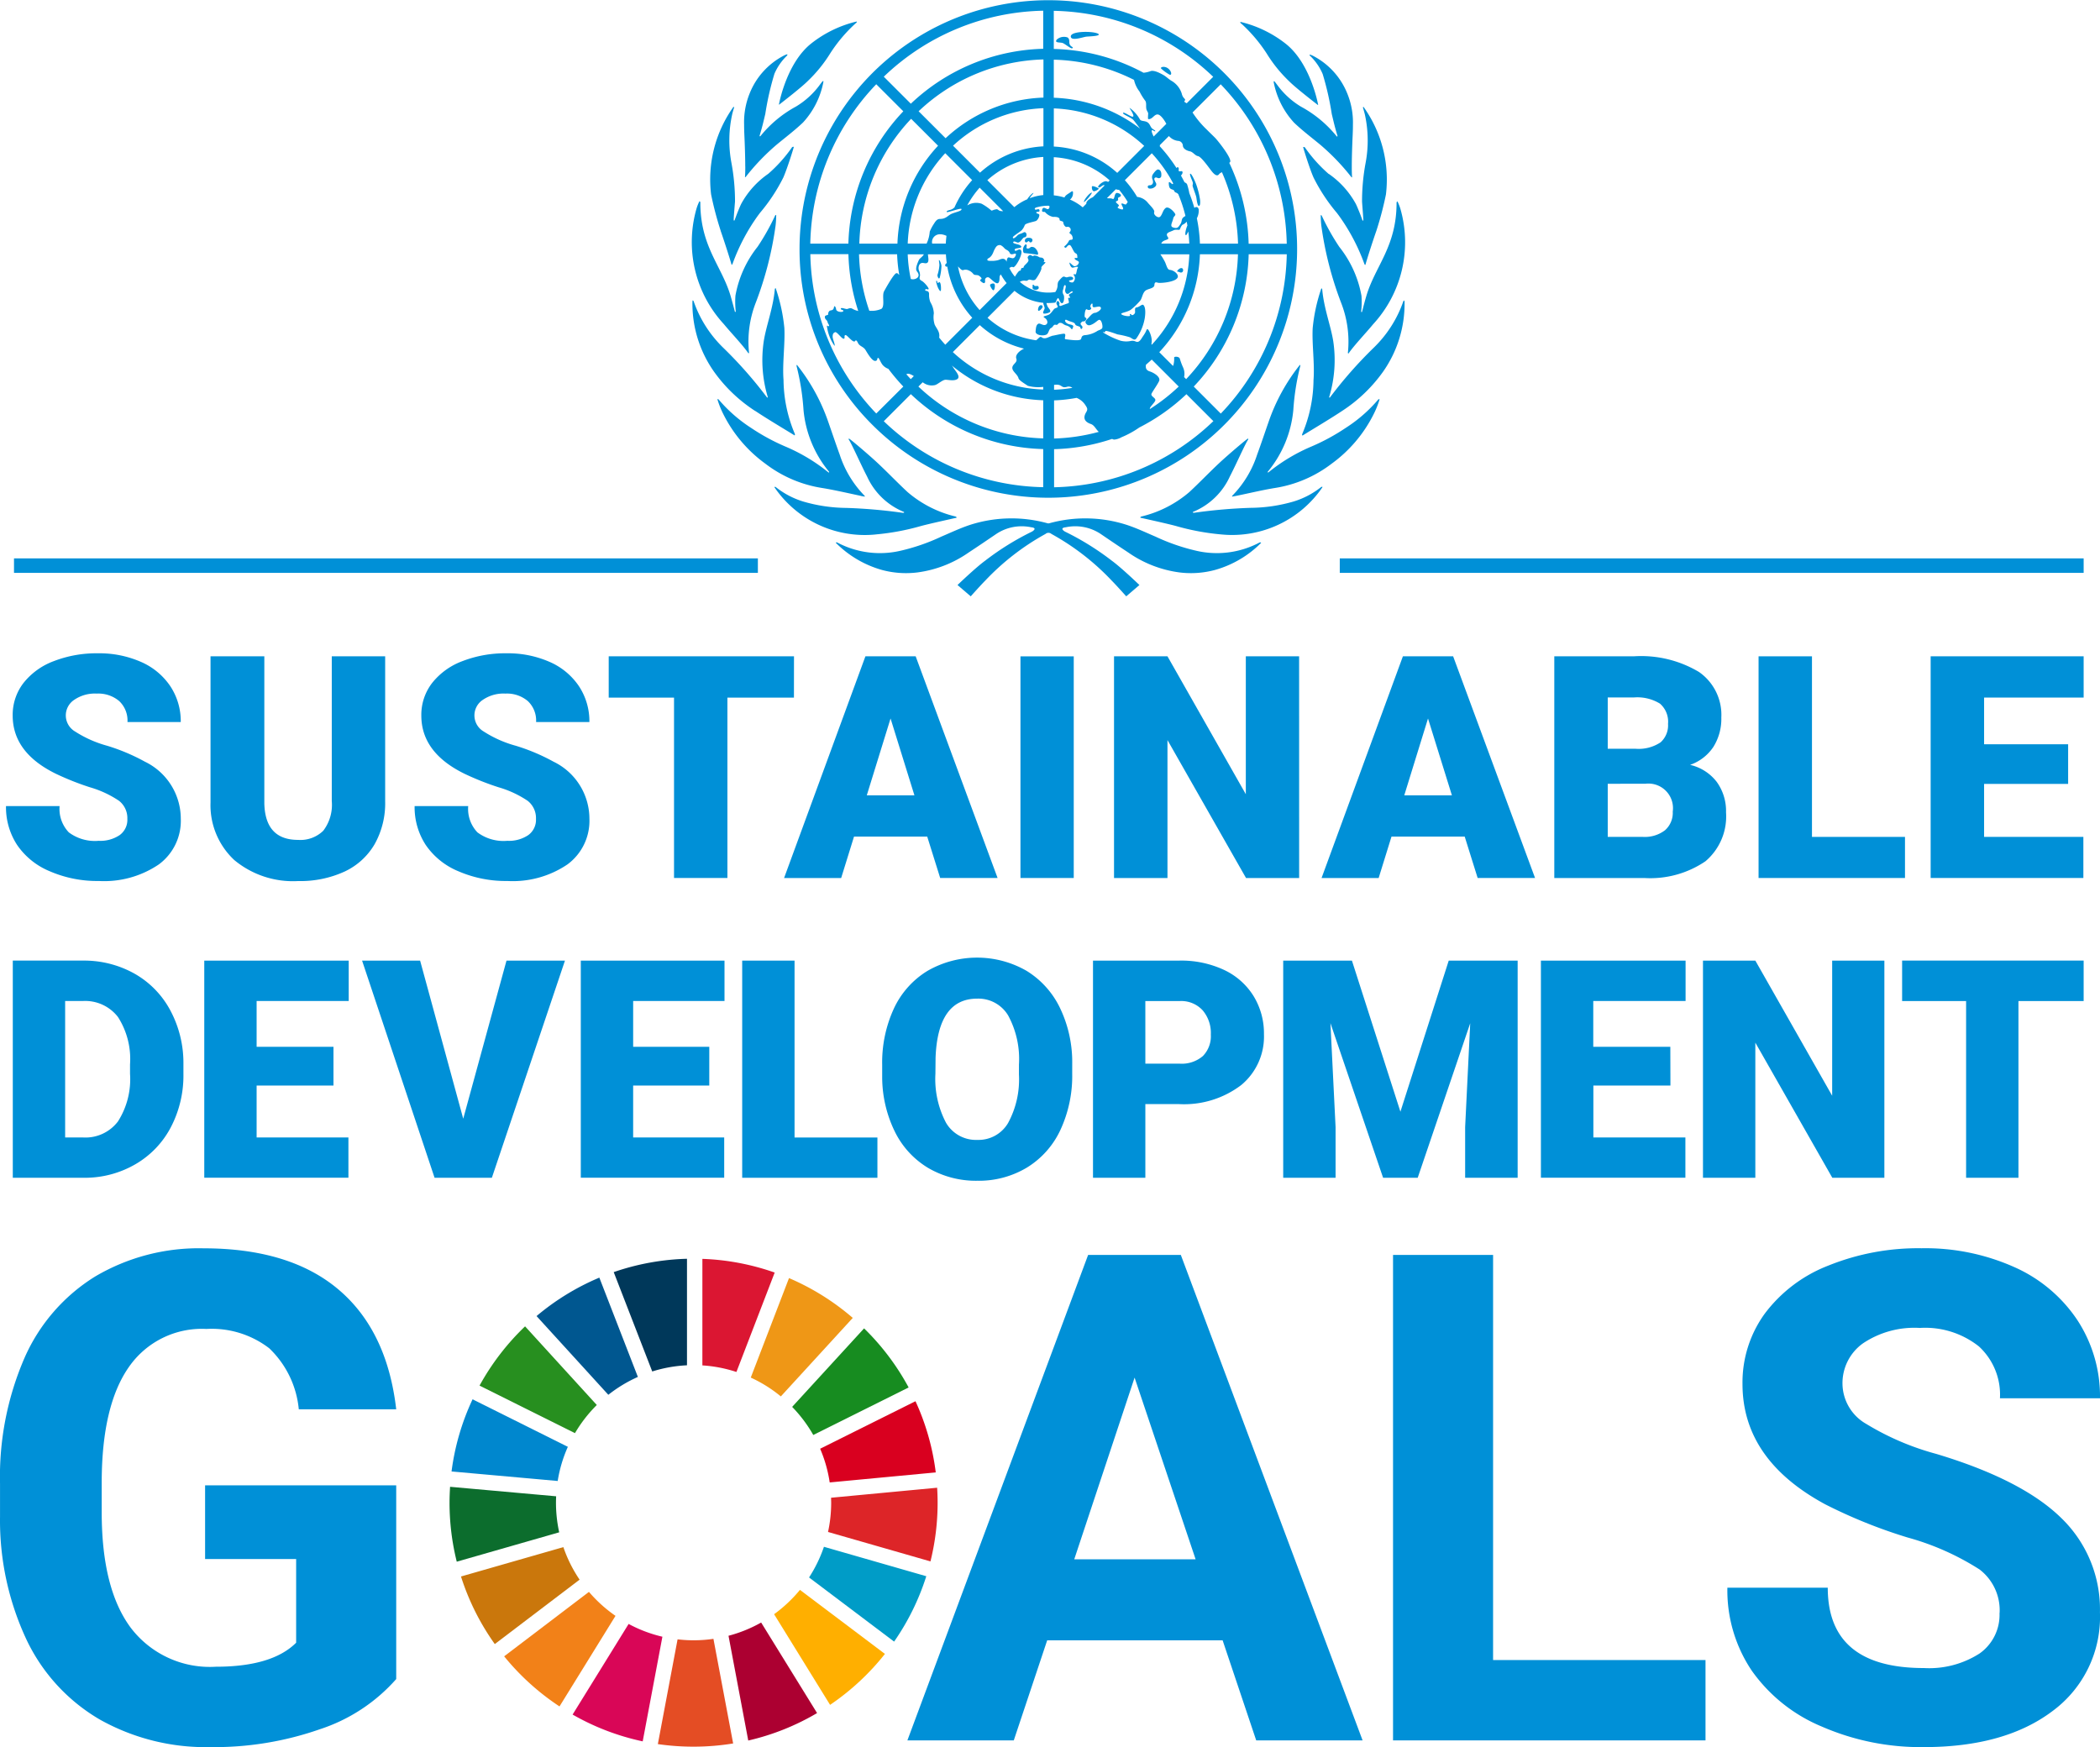 <svg xmlns="http://www.w3.org/2000/svg" width="163.5" height="136.039" viewBox="0 0 163.5 136.039"><g id="SDG_LOGO" data-name="SDG LOGO" transform="translate(74.171 61.714)"><g id="Group_162070" data-name="Group 162070" transform="translate(-74.171 -61.714)"><path id="Path_84721" data-name="Path 84721" d="M48.4,410.455a13.515,13.515,0,0,1-5.946,3.908,24.9,24.9,0,0,1-8.516,1.39,16.865,16.865,0,0,1-8.607-2.142,14.275,14.275,0,0,1-5.713-6.218,21.878,21.878,0,0,1-2.064-9.58v-2.57a23.247,23.247,0,0,1,1.908-9.8,14.122,14.122,0,0,1,5.5-6.335,15.857,15.857,0,0,1,8.425-2.194q6.726,0,10.516,3.206T48.4,389.45H40.815a7.539,7.539,0,0,0-2.3-4.751,7.342,7.342,0,0,0-4.895-1.506,6.906,6.906,0,0,0-6.049,2.986q-2.078,2.986-2.1,8.88v2.414q0,5.945,2.259,8.984a7.734,7.734,0,0,0,6.621,3.038q4.388,0,6.258-1.871v-6.517H33.52v-5.738H48.4Z" transform="translate(-17.552 -279.713)" fill="#0090d7"></path><path id="Path_84722" data-name="Path 84722" d="M284.161,408.695H270.5l-2.6,7.789h-8.283l14.071-37.8h7.218l14.152,37.8h-8.283Zm-11.554-6.309h9.451l-4.752-14.151Z" transform="translate(-188.97 -280.967)" fill="#0090d7"></path><path id="Path_84723" data-name="Path 84723" d="M396.926,410.221h16.539v6.258H389.137l0-37.8h7.79Z" transform="translate(-280.679 -280.962)" fill="#0090d7"></path><path id="Path_84724" data-name="Path 84724" d="M499.544,405.3a4,4,0,0,0-1.558-3.388,20.407,20.407,0,0,0-5.608-2.493,39.72,39.72,0,0,1-6.413-2.583q-6.44-3.479-6.439-9.373A9.129,9.129,0,0,1,481.251,382a11.271,11.271,0,0,1,4.959-3.753,18.672,18.672,0,0,1,7.258-1.35,16.981,16.981,0,0,1,7.218,1.467,11.488,11.488,0,0,1,4.92,4.141,10.835,10.835,0,0,1,1.754,6.076h-7.79a5.1,5.1,0,0,0-1.636-4.038,6.731,6.731,0,0,0-4.6-1.441,7.184,7.184,0,0,0-4.44,1.208,3.808,3.808,0,0,0-1.583,3.181,3.644,3.644,0,0,0,1.857,3.089,20.936,20.936,0,0,0,5.465,2.337q6.647,2,9.685,4.96a9.875,9.875,0,0,1,3.038,7.373,9.1,9.1,0,0,1-3.713,7.7q-3.713,2.791-10,2.791a19.3,19.3,0,0,1-7.945-1.6,12.566,12.566,0,0,1-5.466-4.374,11.2,11.2,0,0,1-1.883-6.439h7.815q0,6.257,7.479,6.257a7.274,7.274,0,0,0,4.335-1.13,3.677,3.677,0,0,0,1.558-3.155" transform="translate(-343.86 -279.701)" fill="#0090d7"></path><path id="Path_84725" data-name="Path 84725" d="M152.9,406.06a10.813,10.813,0,0,1,1.7-2.19l-5.584-6.124a19.125,19.125,0,0,0-3.545,4.614Z" transform="translate(-108.135 -294.468)" fill="#278f1f"></path><path id="Path_84726" data-name="Path 84726" d="M217.816,392.625a10.621,10.621,0,0,1,2.342,1.467l5.6-6.114a19.016,19.016,0,0,0-4.964-3.1Z" transform="translate(-159.364 -285.358)" fill="#ef9716"></path><path id="Path_84727" data-name="Path 84727" d="M243.748,417.719l-7.423,3.7a10.6,10.6,0,0,1,.744,2.623l8.257-.78a18.83,18.83,0,0,0-1.578-5.543" transform="translate(-172.471 -308.611)" fill="#d9001f"></path><path id="Path_84728" data-name="Path 84728" d="M230.507,406.575l7.421-3.7a19.047,19.047,0,0,0-3.468-4.6l-5.6,6.112a10.779,10.779,0,0,1,1.646,2.191" transform="translate(-167.185 -294.839)" fill="#178c20"></path><path id="Path_84729" data-name="Path 84729" d="M145.754,441.785c0-.167.006-.334.013-.5l-8.258-.739c-.025.409-.042.822-.042,1.239a19.009,19.009,0,0,0,.562,4.593l7.976-2.288a10.691,10.691,0,0,1-.251-2.3" transform="translate(-102.467 -324.775)" fill="#0c6d2d"></path><path id="Path_84730" data-name="Path 84730" d="M226.055,468.047a10.883,10.883,0,0,1-2.014,1.895L228.4,477a19.145,19.145,0,0,0,4.27-3.966Z" transform="translate(-163.772 -344.25)" fill="#ffaf00"></path><path id="Path_84731" data-name="Path 84731" d="M238.672,441.962a10.647,10.647,0,0,1-.245,2.278l7.975,2.292a18.94,18.94,0,0,0,.557-4.57c0-.392-.013-.78-.037-1.167l-8.258.78c0,.129.008.257.008.386" transform="translate(-173.959 -324.952)" fill="#dd2528"></path><path id="Path_84732" data-name="Path 84732" d="M158.633,468.587l-6.6,5.017a19.129,19.129,0,0,0,4.31,3.9l4.359-7.052a10.821,10.821,0,0,1-2.069-1.869" transform="translate(-112.781 -344.632)" fill="#f28118"></path><path id="Path_84733" data-name="Path 84733" d="M146.265,423.576a10.549,10.549,0,0,1,.791-2.66l-7.419-3.7A18.88,18.88,0,0,0,138,422.835Z" transform="translate(-102.844 -308.258)" fill="#0087ce"></path><path id="Path_84734" data-name="Path 84734" d="M218.776,483.809l-4.354-7.05a10.677,10.677,0,0,1-2.541,1.031l1.537,8.157a18.842,18.842,0,0,0,5.358-2.138" transform="translate(-155.161 -350.419)" fill="#ac0031"></path><path id="Path_84735" data-name="Path 84735" d="M234.527,456.554a10.771,10.771,0,0,1-1.159,2.387l6.622,4.995a18.92,18.92,0,0,0,2.505-5.091Z" transform="translate(-170.377 -336.111)" fill="#009cc7"></path><path id="Path_84736" data-name="Path 84736" d="M197.357,481.11a10.607,10.607,0,0,1-2.792.039l-1.536,8.157a19.253,19.253,0,0,0,2.783.2,19.056,19.056,0,0,0,3.08-.25Z" transform="translate(-141.811 -353.5)" fill="#e44d24"></path><path id="Path_84737" data-name="Path 84737" d="M204.911,388.035a10.617,10.617,0,0,1,2.651.512l2.979-7.741a18.9,18.9,0,0,0-5.629-1.066Z" transform="translate(-150.226 -281.717)" fill="#db1632"></path><path id="Path_84738" data-name="Path 84738" d="M177.283,478.131a10.612,10.612,0,0,1-2.63-.995l-4.362,7.056a18.9,18.9,0,0,0,5.458,2.087Z" transform="translate(-125.71 -350.686)" fill="#d90657"></path><path id="Path_84739" data-name="Path 84739" d="M184.257,388.493a10.635,10.635,0,0,1,2.706-.481v-8.294a18.953,18.953,0,0,0-5.705,1.039Z" transform="translate(-133.476 -281.702)" fill="#00385a"></path><path id="Path_84740" data-name="Path 84740" d="M149.753,459.175a10.647,10.647,0,0,1-1.264-2.534l-7.971,2.287a18.932,18.932,0,0,0,2.633,5.263Z" transform="translate(-104.627 -336.173)" fill="#ca770c"></path><path id="Path_84741" data-name="Path 84741" d="M166.266,393.87a10.794,10.794,0,0,1,2.3-1.391l-3-7.732a18.979,18.979,0,0,0-4.889,2.994Z" transform="translate(-118.903 -285.263)" fill="#005790"></path><path id="Path_84742" data-name="Path 84742" d="M28.6,231.1a1.71,1.71,0,0,0-.646-1.422,8.046,8.046,0,0,0-2.27-1.055,21.58,21.58,0,0,1-2.656-1.055q-3.354-1.647-3.354-4.528a4.059,4.059,0,0,1,.836-2.531,5.412,5.412,0,0,1,2.364-1.707,9.2,9.2,0,0,1,3.438-.61,8.056,8.056,0,0,1,3.336.663,5.286,5.286,0,0,1,2.293,1.891,4.934,4.934,0,0,1,.818,2.8H28.611a2.086,2.086,0,0,0-.646-1.636,2.519,2.519,0,0,0-1.748-.581,2.837,2.837,0,0,0-1.761.493,1.448,1.448,0,0,0,.066,2.453,8.943,8.943,0,0,0,2.5,1.114,15.308,15.308,0,0,1,2.94,1.239,4.94,4.94,0,0,1,2.8,4.445,4.213,4.213,0,0,1-1.708,3.556,7.586,7.586,0,0,1-4.681,1.292,9.281,9.281,0,0,1-3.8-.752,5.714,5.714,0,0,1-2.56-2.062,5.372,5.372,0,0,1-.86-3.017h4.172a2.648,2.648,0,0,0,.718,2.045,3.39,3.39,0,0,0,2.329.657,2.684,2.684,0,0,0,1.63-.444,1.469,1.469,0,0,0,.6-1.251" transform="translate(-18.686 -167.322)" fill="#0090d7"></path><path id="Path_84743" data-name="Path 84743" d="M87.308,219v11.3a6.5,6.5,0,0,1-.818,3.325,5.3,5.3,0,0,1-2.347,2.139,8.258,8.258,0,0,1-3.616.736,7.145,7.145,0,0,1-4.967-1.636,5.839,5.839,0,0,1-1.849-4.481V219H77.9v11.462q.071,2.834,2.631,2.833a2.546,2.546,0,0,0,1.957-.712,3.324,3.324,0,0,0,.663-2.311V219Z" transform="translate(-57.32 -167.896)" fill="#0090d7"></path><path id="Path_84744" data-name="Path 84744" d="M137.6,231.1a1.71,1.71,0,0,0-.646-1.422,8.046,8.046,0,0,0-2.27-1.055,21.58,21.58,0,0,1-2.656-1.055q-3.354-1.647-3.354-4.528a4.059,4.059,0,0,1,.836-2.531,5.412,5.412,0,0,1,2.364-1.707,9.2,9.2,0,0,1,3.438-.61,8.057,8.057,0,0,1,3.336.663,5.286,5.286,0,0,1,2.293,1.891,4.934,4.934,0,0,1,.818,2.8H137.61a2.086,2.086,0,0,0-.646-1.636,2.519,2.519,0,0,0-1.748-.581,2.838,2.838,0,0,0-1.761.493,1.448,1.448,0,0,0,.066,2.453,8.943,8.943,0,0,0,2.5,1.114,15.307,15.307,0,0,1,2.94,1.239,4.94,4.94,0,0,1,2.8,4.445,4.213,4.213,0,0,1-1.708,3.556,7.586,7.586,0,0,1-4.681,1.292,9.281,9.281,0,0,1-3.8-.752,5.714,5.714,0,0,1-2.56-2.062,5.371,5.371,0,0,1-.86-3.017h4.172a2.648,2.648,0,0,0,.718,2.045,3.39,3.39,0,0,0,2.329.657,2.683,2.683,0,0,0,1.63-.444,1.469,1.469,0,0,0,.6-1.251" transform="translate(-95.871 -167.322)" fill="#0090d7"></path><path id="Path_84745" data-name="Path 84745" d="M194.336,222.216h-5.18v14.046H185V222.216h-5.085V219h14.425Z" transform="translate(-132.522 -167.896)" fill="#0090d7"></path><path id="Path_84746" data-name="Path 84746" d="M237.855,233.039h-5.7l-1,3.224h-4.445L233.043,219h3.912l6.377,17.259h-4.469Zm-4.706-3.212h3.71L235,223.841Z" transform="translate(-165.664 -167.896)" fill="#0090d7"></path><rect id="Rectangle_148099" data-name="Rectangle 148099" width="4.149" height="17.258" transform="translate(79.45 51.108)" fill="#0090d7"></rect><path id="Path_84747" data-name="Path 84747" d="M329.129,236.263h-4.136l-6.116-10.74v10.74h-4.161V219h4.161l6.1,10.74V219h4.149Z" transform="translate(-227.981 -167.896)" fill="#0090d7"></path><path id="Path_84748" data-name="Path 84748" d="M381.229,233.039h-5.7l-1,3.224h-4.445L376.417,219h3.911l6.377,17.259h-4.469Zm-4.706-3.212h3.71l-1.861-5.985Z" transform="translate(-267.191 -167.896)" fill="#0090d7"></path><path id="Path_84749" data-name="Path 84749" d="M432.16,236.263V219h6.2a8.783,8.783,0,0,1,5.067,1.221,4.063,4.063,0,0,1,1.737,3.544,4.113,4.113,0,0,1-.617,2.288,3.585,3.585,0,0,1-1.814,1.4,3.64,3.64,0,0,1,2.075,1.327,3.864,3.864,0,0,1,.723,2.371,4.571,4.571,0,0,1-1.607,3.812,7.642,7.642,0,0,1-4.759,1.3Zm4.161-10.064h2.169a3.071,3.071,0,0,0,1.944-.5,1.77,1.77,0,0,0,.581-1.438,1.861,1.861,0,0,0-.628-1.576,3.363,3.363,0,0,0-2.027-.481h-2.039Zm0,2.726v4.136h2.726a2.593,2.593,0,0,0,1.73-.515,1.8,1.8,0,0,0,.605-1.452,1.914,1.914,0,0,0-2.146-2.169Z" transform="translate(-311.147 -167.896)" fill="#0090d7"></path><path id="Path_84750" data-name="Path 84750" d="M490.8,233.061h7.242v3.2h-11.4V219H490.8Z" transform="translate(-349.725 -167.895)" fill="#0090d7"></path><path id="Path_84751" data-name="Path 84751" d="M543.254,228.938h-6.543v4.125h7.729v3.2H532.55V219h11.912v3.212h-7.751v3.639h6.543Z" transform="translate(-382.235 -167.897)" fill="#0090d7"></path><path id="Path_84752" data-name="Path 84752" d="M20.964,317.08V300.17H26.41a8.02,8.02,0,0,1,4.031,1.016,7.146,7.146,0,0,1,2.792,2.869,8.656,8.656,0,0,1,1.016,4.152v.778a8.707,8.707,0,0,1-.981,4.164,7.177,7.177,0,0,1-2.763,2.881,7.844,7.844,0,0,1-3.978,1.051Zm4.076-13.763v10.626h1.416a3.17,3.17,0,0,0,2.695-1.248,6.117,6.117,0,0,0,.941-3.711v-.731a6.064,6.064,0,0,0-.941-3.693,3.225,3.225,0,0,0-2.741-1.243Z" transform="translate(-19.968 -225.372)" fill="#0090d7"></path><path id="Path_84753" data-name="Path 84753" d="M82.1,309.9H76.117v4.041h7.147v3.136H72.041V300.172H83.287v3.146h-7.17v3.566H82.1Z" transform="translate(-56.137 -225.373)" fill="#0090d7"></path><path id="Path_84754" data-name="Path 84754" d="M122.015,312.482l3.368-12.31h4.552l-5.691,16.909h-4.46l-5.644-16.909h4.518Z" transform="translate(-85.949 -225.372)" fill="#0090d7"></path><path id="Path_84755" data-name="Path 84755" d="M182.48,309.9h-5.927v4.041h7.089v3.136H172.477V300.172h11.189v3.146h-7.112v3.566h5.927Z" transform="translate(-127.258 -225.373)" fill="#0090d7"></path><path id="Path_84756" data-name="Path 84756" d="M219.607,313.946h6.452v3.136H215.531V300.172h4.076Z" transform="translate(-157.746 -225.373)" fill="#0090d7"></path><path id="Path_84757" data-name="Path 84757" d="M267.664,308.41a9.984,9.984,0,0,1-.917,4.379,6.79,6.79,0,0,1-2.607,2.932,7.259,7.259,0,0,1-3.85,1.028,7.365,7.365,0,0,1-3.833-.993,6.77,6.77,0,0,1-2.606-2.84,9.683,9.683,0,0,1-.982-4.239v-.952a10.015,10.015,0,0,1,.911-4.385,6.777,6.777,0,0,1,2.614-2.932,7.734,7.734,0,0,1,7.705-.012,6.888,6.888,0,0,1,2.619,2.909,9.729,9.729,0,0,1,.947,4.326Zm-4.146-.709a7.107,7.107,0,0,0-.843-3.826,2.7,2.7,0,0,0-2.409-1.307q-3.066,0-3.24,4.6l-.012,1.243a7.316,7.316,0,0,0,.825,3.821,2.7,2.7,0,0,0,2.45,1.335,2.664,2.664,0,0,0,2.381-1.313,7.108,7.108,0,0,0,.847-3.774Z" transform="translate(-184.185 -224.808)" fill="#0090d7"></path><path id="Path_84758" data-name="Path 84758" d="M313.185,311.342v5.737h-4.076v-16.91h6.748a7.862,7.862,0,0,1,3.432.715,5.387,5.387,0,0,1,2.312,2.032,5.548,5.548,0,0,1,.818,2.99,4.9,4.9,0,0,1-1.771,3.955,7.35,7.35,0,0,1-4.861,1.481Zm0-3.148h2.671a2.522,2.522,0,0,0,1.806-.592,2.2,2.2,0,0,0,.62-1.672,2.717,2.717,0,0,0-.639-1.893,2.265,2.265,0,0,0-1.741-.72h-2.718Z" transform="translate(-224.011 -225.371)" fill="#0090d7"></path><path id="Path_84759" data-name="Path 84759" d="M365.185,300.171l3.775,11.765,3.762-11.765h5.366V317.08H374v-3.948l.395-8.083-4.088,12.031h-2.695l-4.1-12.043.4,8.094v3.948h-4.077V300.171Z" transform="translate(-259.928 -225.372)" fill="#0090d7"></path><path id="Path_84760" data-name="Path 84760" d="M438.684,309.9h-6v4.041h7.165v3.136H428.6V300.172h11.264v3.146h-7.188v3.566h6Z" transform="translate(-308.629 -225.373)" fill="#0090d7"></path><path id="Path_84761" data-name="Path 84761" d="M485.938,317.081h-4.053l-5.993-10.521v10.521h-4.076V300.172h4.076l5.982,10.522V300.172h4.065Z" transform="translate(-339.227 -225.373)" fill="#0090d7"></path><path id="Path_84762" data-name="Path 84762" d="M539.071,303.318h-5.076v13.763h-4.076V303.318h-4.982V300.17h14.134Z" transform="translate(-376.844 -225.372)" fill="#0090d7"></path><rect id="Rectangle_148100" data-name="Rectangle 148100" width="57.916" height="1.128" transform="translate(1.09 43.479)" fill="#0090d7"></rect><rect id="Rectangle_148101" data-name="Rectangle 148101" width="57.916" height="1.128" transform="translate(104.311 43.479)" fill="#0090d7"></rect><path id="Path_84763" data-name="Path 84763" d="M246.242,86.135c.026-.006.062.022.074.037a8.187,8.187,0,0,1-3.559,2.1,7.207,7.207,0,0,1-2.81.2,9.012,9.012,0,0,1-3.975-1.55c-.727-.478-1.447-.967-2.165-1.456a3.573,3.573,0,0,0-2.7-.509c-.52.056-.125.306-.046.346a21.207,21.207,0,0,1,3.635,2.261c.771.565,2.145,1.891,2.145,1.891l-1.028.88s-.785-.879-1.127-1.221a19.126,19.126,0,0,0-4.695-3.637.35.35,0,0,0-.463,0,19.141,19.141,0,0,0-4.695,3.637c-.342.341-1.126,1.221-1.126,1.221l-1.029-.88s1.375-1.326,2.145-1.891a21.193,21.193,0,0,1,3.635-2.261c.081-.04.474-.29-.046-.346a3.572,3.572,0,0,0-2.7.509c-.719.489-1.439.978-2.166,1.456a9.01,9.01,0,0,1-3.976,1.55,7.2,7.2,0,0,1-2.809-.2,8.2,8.2,0,0,1-3.562-2.109.1.1,0,0,1,.078-.033c.086.038.139.065.223.109a7.081,7.081,0,0,0,4.722.551,15.74,15.74,0,0,0,3.185-1.1c.742-.316,1.476-.665,2.24-.917a10.539,10.539,0,0,1,6.006-.136.294.294,0,0,0,.2,0,10.539,10.539,0,0,1,6.006.136c.765.252,1.5.6,2.241.917a15.733,15.733,0,0,0,3.184,1.1,7.083,7.083,0,0,0,4.723-.551c.083-.044.137-.071.222-.109M251,81.816a6.478,6.478,0,0,1-2.133,1.128,12.287,12.287,0,0,1-3.357.5,40.293,40.293,0,0,0-4.38.38l-.023,0c-.092.015-.134-.024-.1-.056a.081.081,0,0,1,.022-.015A5.389,5.389,0,0,0,243.882,81c.461-.879,1.219-2.6,1.429-2.88a.118.118,0,0,0-.014-.074c-.1.032-1.535,1.254-2.187,1.86-.808.752-1.57,1.555-2.379,2.306a8.9,8.9,0,0,1-3.74,1.908.152.152,0,0,0-.051.023.213.213,0,0,0-.034.06s0,.008.006.008l.03.008c.51.116,1.986.437,2.742.639a18.755,18.755,0,0,0,3.537.658,8.509,8.509,0,0,0,7.875-3.685s0-.011,0-.012a.123.123,0,0,0-.1,0M255.444,75a11.391,11.391,0,0,1-2.549,2.224,16.249,16.249,0,0,1-2.618,1.427,13.914,13.914,0,0,0-3.216,1.889c-.065.054-.12.1-.186.144-.035.026-.07-.018-.031-.064a8.81,8.81,0,0,0,1.979-4.8,18.8,18.8,0,0,1,.541-3.421.108.108,0,0,0-.022-.088s-.012,0-.013.007a14.882,14.882,0,0,0-2.421,4.4c-.3.858-.586,1.721-.9,2.575a8.19,8.19,0,0,1-1.863,3.13l-.079.084a.151.151,0,0,0-.015.052s0,.01.008.01c.127-.022.21-.035.293-.052.993-.2,1.98-.442,2.979-.609a9.753,9.753,0,0,0,4.474-1.9,10.631,10.631,0,0,0,3.236-3.786,7.157,7.157,0,0,0,.5-1.234.1.1,0,0,0-.093.013m1.947-7.662A9.261,9.261,0,0,1,255.058,71a33.365,33.365,0,0,0-3.38,3.843c-.022.033-.082.019-.059-.041a9.955,9.955,0,0,0,.314-4.323c-.194-1.221-.728-2.553-.861-4.047,0-.008,0-.008,0-.015s-.041-.065-.062-.067a1.071,1.071,0,0,0-.051.142,13.425,13.425,0,0,0-.629,2.966c-.065,1.218.165,2.785.064,4.039a10.962,10.962,0,0,1-.879,4.2c0,.007,0,.015-.008.021-.013.035.023.1.023.1l.009,0c.532-.34,2.051-1.235,3.052-1.9a11.8,11.8,0,0,0,3.219-3.074,9.2,9.2,0,0,0,1.674-5.348,1.273,1.273,0,0,0-.014-.192c-.013-.007-.072.035-.076.045m-3.219.825a.042.042,0,0,1-.025.027c-.031.01-.047-.028-.046-.037a6.789,6.789,0,0,0,.025-1.229,8.524,8.524,0,0,0-1.725-3.808,18.173,18.173,0,0,1-1.371-2.439c0-.007-.06-.043-.077-.035a7.817,7.817,0,0,0,.047.822,26.963,26.963,0,0,0,1.54,6,8.324,8.324,0,0,1,.538,3.793c-.015.114-.019.127.029.162,0,0,0,0,.006,0,.462-.666,1.361-1.6,1.914-2.276a9.428,9.428,0,0,0,2.134-8.975,3.412,3.412,0,0,0-.235-.594c-.023,0-.063.06-.068.076.009,3.453-1.661,4.936-2.358,7.3-.133.45-.238.868-.329,1.216m-2.6-10.732a11.243,11.243,0,0,1-1.839-2.05.076.076,0,0,0-.01-.013.1.1,0,0,0-.021-.017.112.112,0,0,0-.079-.015c-.021,0-.04,0-.039,0,.03.144.5,1.667.811,2.376a13.789,13.789,0,0,0,1.824,2.764l.144.193a15.366,15.366,0,0,1,2,3.8c.007.028.066.054.069.043.094-.352.527-1.717.849-2.638a26,26,0,0,0,.75-2.844,9.723,9.723,0,0,0-1.751-6.829c-.021.008-.041.067-.037.079.025.076.042.134.064.21.029.1.057.2.081.3a9.393,9.393,0,0,1,.06,3.783,16.3,16.3,0,0,0-.277,3.009c.008.169.112,1.414.1,1.461s-.068.013-.074-.017c0-.009-.163-.463-.325-.843-.068-.165-.135-.321-.192-.433a6.831,6.831,0,0,0-2.1-2.324m-1.462-9.2a4.315,4.315,0,0,1,.987,1.423,22.373,22.373,0,0,1,.71,3.123c.145.592.233,1.011.441,1.684.018.059-.043.086-.075.029a.214.214,0,0,0-.015-.021,9.185,9.185,0,0,0-2.74-2.267,6.31,6.31,0,0,1-1.785-1.6c-.09-.121-.182-.24-.273-.359a.127.127,0,0,0-.08-.022.943.943,0,0,0,.02.149,6.446,6.446,0,0,0,1.57,3.074c.643.613,1.365,1.158,2.051,1.726a17.34,17.34,0,0,1,2.4,2.5l.013.014s.055.035.053.016a.092.092,0,0,0,0-.015h0c-.016-.18-.023-.465-.023-.8,0-.75.035-1.752.068-2.443.013-.279.022-.56.021-.839a5.929,5.929,0,0,0-.446-2.446,5.685,5.685,0,0,0-2.68-2.928,1.344,1.344,0,0,0-.237-.09.139.139,0,0,0,.007.09.018.018,0,0,0,.008.012m-5.242-2.42a11.85,11.85,0,0,1,1.871,2.229,10.815,10.815,0,0,0,1.766,2.182c.474.478,1.854,1.549,2.2,1.817a.07.07,0,0,0,.015.012.047.047,0,0,0,.029,0l0-.015c-.073-.4-.7-3.3-2.514-4.74a9.113,9.113,0,0,0-3.537-1.711.106.106,0,0,0,.009.086l.166.143M216.3,85.516a18.76,18.76,0,0,0,3.537-.658c.756-.2,2.232-.522,2.742-.639l.03-.008s.007,0,0-.008a.225.225,0,0,0-.033-.06.149.149,0,0,0-.052-.023,8.9,8.9,0,0,1-3.74-1.908c-.808-.751-1.57-1.554-2.378-2.306-.651-.605-2.087-1.828-2.186-1.86a.115.115,0,0,0-.015.074c.21.281.967,2,1.429,2.88a5.382,5.382,0,0,0,2.858,2.759.06.06,0,0,1,.021.015c.03.032-.011.071-.1.056l-.023,0a40.286,40.286,0,0,0-4.38-.38,12.3,12.3,0,0,1-3.358-.5,6.483,6.483,0,0,1-2.132-1.128.124.124,0,0,0-.1,0s0,.008,0,.012a8.507,8.507,0,0,0,7.875,3.685m-1.134-3c.081.018.165.03.293.052,0,0,.007-.006.007-.01a.173.173,0,0,0-.015-.052l-.081-.084a8.2,8.2,0,0,1-1.862-3.13c-.31-.854-.6-1.717-.9-2.575a14.9,14.9,0,0,0-2.421-4.4s-.012-.009-.014-.007a.11.11,0,0,0-.023.087,18.833,18.833,0,0,1,.542,3.422,8.8,8.8,0,0,0,1.979,4.8c.039.046,0,.09-.032.064-.065-.048-.12-.089-.185-.144a13.92,13.92,0,0,0-3.216-1.889,16.236,16.236,0,0,1-2.618-1.427A11.444,11.444,0,0,1,204.073,75a.1.1,0,0,0-.092-.013,7.131,7.131,0,0,0,.5,1.234,10.635,10.635,0,0,0,3.236,3.786,9.749,9.749,0,0,0,4.473,1.9c1,.167,1.987.4,2.98.609m-8.234-6.613c1,.668,2.518,1.563,3.052,1.9a.024.024,0,0,0,.008,0s.037-.065.023-.1a.184.184,0,0,0-.009-.021,10.974,10.974,0,0,1-.879-4.2c-.1-1.254.13-2.821.065-4.039a13.488,13.488,0,0,0-.63-2.966,1.011,1.011,0,0,0-.05-.142c-.021,0-.054.048-.062.067s0,.008,0,.015c-.133,1.494-.668,2.827-.861,4.047A9.96,9.96,0,0,0,207.9,74.8c.021.06-.038.074-.059.041A33.364,33.364,0,0,0,204.46,71a9.276,9.276,0,0,1-2.334-3.663c0-.01-.061-.051-.075-.045a1.167,1.167,0,0,0-.013.192,9.192,9.192,0,0,0,1.674,5.348,11.8,11.8,0,0,0,3.219,3.074m-.526-4.488s0,0,0,0c.048-.036.045-.048.03-.163a8.326,8.326,0,0,1,.538-3.793,27.056,27.056,0,0,0,1.54-6,7.758,7.758,0,0,0,.048-.822c-.018-.008-.075.028-.078.035a18.168,18.168,0,0,1-1.371,2.439,8.518,8.518,0,0,0-1.725,3.808,6.709,6.709,0,0,0,.025,1.229c0,.009-.015.046-.046.037a.04.04,0,0,1-.025-.027c-.091-.348-.2-.766-.33-1.216-.7-2.362-2.366-3.845-2.357-7.3,0-.015-.045-.076-.068-.076a3.383,3.383,0,0,0-.235.594,9.427,9.427,0,0,0,2.133,8.975c.554.675,1.454,1.609,1.915,2.276m-2.163-9.541c.322.922.754,2.287.849,2.639,0,.012.062-.015.069-.043a15.264,15.264,0,0,1,2-3.8c.048-.065.1-.129.144-.193a13.732,13.732,0,0,0,1.823-2.764c.307-.709.783-2.232.813-2.376,0-.006-.018-.007-.04,0a.117.117,0,0,0-.078.016.1.1,0,0,0-.021.017.036.036,0,0,0-.01.013,11.245,11.245,0,0,1-1.839,2.05,6.82,6.82,0,0,0-2.1,2.324c-.057.113-.125.269-.192.433-.162.381-.323.835-.325.844-.006.029-.056.072-.075.017s.088-1.293.1-1.461a16.377,16.377,0,0,0-.279-3.009,9.43,9.43,0,0,1,.06-3.783c.023-.1.051-.2.081-.3.021-.077.039-.135.064-.21,0-.013-.016-.072-.037-.079a9.725,9.725,0,0,0-1.751,6.829,25.68,25.68,0,0,0,.75,2.843m1.912-5c0,.336-.007.621-.023.8h0a.069.069,0,0,0,0,.015c0,.018.053-.016.053-.016l.013-.014a17.322,17.322,0,0,1,2.4-2.5c.686-.568,1.409-1.113,2.052-1.726a6.446,6.446,0,0,0,1.57-3.074.933.933,0,0,0,.02-.149.127.127,0,0,0-.079.022c-.091.119-.184.238-.273.359a6.339,6.339,0,0,1-1.785,1.6,9.188,9.188,0,0,0-2.74,2.267l-.017.021c-.031.057-.092.03-.074-.029.208-.673.3-1.093.441-1.684a22.421,22.421,0,0,1,.71-3.123,4.335,4.335,0,0,1,.986-1.423.021.021,0,0,0,.01-.012.135.135,0,0,0,.006-.089,1.225,1.225,0,0,0-.236.089,5.689,5.689,0,0,0-2.681,2.928,5.952,5.952,0,0,0-.445,2.446c0,.279.009.56.021.839.033.691.067,1.693.068,2.443m2.62-4.827a.048.048,0,0,0,.029,0,.086.086,0,0,0,.015-.012c.345-.268,1.724-1.339,2.2-1.817a10.9,10.9,0,0,0,1.767-2.182,11.773,11.773,0,0,1,1.87-2.229c.06-.053.1-.09.166-.144a.1.1,0,0,0,.009-.084,9.109,9.109,0,0,0-3.537,1.711c-1.819,1.439-2.442,4.344-2.514,4.74,0,.006,0,.015,0,.015m20.493,15.835c.143-.214-.213-.35-.305.022-.087.346.162.191.305-.022m3.878-8.967c-.137-.072-.7.619-.614.731a2.56,2.56,0,0,0,.614-.731m.122-.122c.085.045.461-.16.392-.215s-.512-.26-.521-.135c-.013.2.043.305.129.35m6.831,5.988c-.178.008-.371.266-.317.269.128.007.226.1.329.076.189-.042.166-.351-.012-.344m-2.475-6.447c-.154,0-.193.171-.046.246a.544.544,0,0,0,.373-.057c.1-.064.22-.144.2-.3-.013-.094-.233-.361-.117-.464s.249.062.372.014c.148-.057.135-.142.14-.269.006-.175-.065-.4-.267-.4-.151,0-.413.4-.425.428a.46.46,0,0,0,0,.342c.09.209.055.455-.23.462m3.355.028c0,.093.265.742.292.918s.082.706.225.651c.09-.035.081-.359.062-.485a6.5,6.5,0,0,0-.268-1.1c-.072-.22-.384-.939-.488-.914s.155.524.191.686c.024.106-.01.147-.015.243M239.2,49.715c.166.063.166-.246-.116-.475s-.652-.117-.552,0a3.265,3.265,0,0,0,.668.48m-7.634-2.192c-.332-.215-.054-.512-.32-.711a.844.844,0,0,0-.839.164c-.225.291.29.195.477.277.208.092.656.477.735.4s-.016-.1-.053-.129m2.023-1.018c-.448-.2-2.135-.195-2.092.243.037.375.975.023,1.217,0s1.27-.043.874-.246m-4.936,19.629c-.022-.083-.168-.07-.132.007s-.044.155.031.252a.339.339,0,0,0,.418,0,.162.162,0,0,0-.024-.217c-.081-.04-.271.037-.293-.046m-.649-3.356c.139,0,.134-.1.214-.1s.015.1.156.1.287-.361-.163-.361c-.367,0-.318.351-.208.356m.584.373c-.279-.073-.223.087-.395.106-.284.031-.031-.21-.172-.321-.061-.048-.228.195-.24.347-.008.074-.01.321.11.33s.754.079.965.127c.241.056-.01-.523-.269-.589m-3.117,3.36c.086,0,.148-.305.1-.456s-.331-.038-.356.032.173.424.26.424m-4.085-.03c.013-.132,0-.517-.09-.59s-.079.065-.146.057c-.05-.006-.047-.184-.111-.183s.021.306.091.483.24.468.256.233m-.1-.934a4.034,4.034,0,0,0,.139-.931c-.022-.243-.152-.474-.185-.457s.02.169.028.405a3.3,3.3,0,0,1-.156.765c0,.111.1.36.174.217m-10.909-2.264a19.37,19.37,0,1,1,5.673,13.708,19.257,19.257,0,0,1-5.673-13.708m5.97,12.826L218.458,74a15.773,15.773,0,0,1-1.165-1.379,1.065,1.065,0,0,1-.443-.3c-.179-.224-.273-.554-.36-.554s-.007.21-.2.238c-.261.038-.628-.611-.773-.847-.17-.278-.448-.28-.585-.541-.039-.076-.134-.305-.221-.169-.144.232-.639-.505-.766-.455s-.015.2-.088.269c-.142.126-.559-.564-.715-.494s-.18.156-.188.339.227.679.144.717a3.368,3.368,0,0,1-.59-1.551c.075-.039.063.071.147.02s-.06-.158-.1-.325-.192-.177-.206-.369.261-.128.258-.221a.335.335,0,0,1,.1-.266c.09-.077.3,0,.346-.266.039-.23.155-.016.178.154.028.2.534.248.558.113.016-.086-.2-.083-.2-.159,0-.147.279-.007.469.01.083.007.232-.127.422-.029a1.553,1.553,0,0,0,.468.181,15.5,15.5,0,0,1-.764-4.425h-2.966a18.418,18.418,0,0,0,5.137,12.411m12.236-17.182c.02.032-.195.227-.3.417a4.176,4.176,0,0,1,1.066-.247V56.123A7.142,7.142,0,0,0,225,57.931l2.1,2.1a4.3,4.3,0,0,1,.785-.512c.074-.036.147-.07.222-.1.143-.251.458-.532.485-.49m-7.33,11.088a.767.767,0,0,1-.014.172c.154.189.311.375.477.554l2.1-2.1a7.981,7.981,0,0,1-1.943-3.985.124.124,0,0,1-.154-.053c-.043-.074.019-.149.11-.224q-.046-.336-.064-.678h-1.4c.013.222.1.543-.044.656-.121.092-.293,0-.4.013-.269.036-.33.361-.259.581a.856.856,0,0,1,.085.423c-.023.15-.1.267.132.393.218.114.57.56.541.637-.038.1-.253-.092-.267.087-.009.11.319-.031.3.342a1.506,1.506,0,0,0,.106.6,1.856,1.856,0,0,1,.266.864,1.913,1.913,0,0,0,.066.88c.131.28.36.508.361.839m-1.748-5c-.172-.2.114-.761.157-.873s.307-.267.386-.441H218.8a11.093,11.093,0,0,0,.241,1.919c.3.11.874-.135.463-.605m-.782,8.013a.235.235,0,0,1-.03.013q.17.192.346.38l.238-.239c-.223-.14-.428-.229-.554-.155m5.1-15.1-2.1-2.1a10.919,10.919,0,0,0-2.921,7.037h1.469a2.6,2.6,0,0,0,.245-.928,3.41,3.41,0,0,1,.33-.618c.109-.174.232-.37.458-.372.48,0,.6-.253.9-.393s.842-.221.78-.38c-.042-.107-1.122.312-1.144.231-.042-.143.34-.13.5-.274a.386.386,0,0,1,.093-.063,8.028,8.028,0,0,1,1.385-2.143m-.378,1.963a.774.774,0,0,0,.086-.044,1.315,1.315,0,0,1,1.035-.079,4.351,4.351,0,0,1,.743.517c.065.05.1-.042.4-.088.127-.018.156.11.339.136a.942.942,0,0,0,.188.01l-1.828-1.828a7.208,7.208,0,0,0-.965,1.376m-2.059,2.258a.616.616,0,0,0-.593.274.6.6,0,0,0-.081.444h1.061c.01-.2.028-.4.053-.6a1.254,1.254,0,0,0-.439-.123m3.023,5.9,2.1-2.1a4.283,4.283,0,0,1-.452-.673h0a.49.49,0,0,0-.078.115c-.043.094.013.406-.117.54-.168.174-.618-.382-.761-.428a.22.22,0,0,0-.275.213c.026.16-.007.224-.077.238s-.422-.226-.264-.286c.183-.07-.048-.228-.127-.289-.136-.1-.348-.007-.448-.147a.893.893,0,0,0-.37-.275.557.557,0,0,0-.384-.028c-.106.057-.22-.059-.3-.137-.044-.043-.088-.092-.135-.141a7.159,7.159,0,0,0,1.687,3.4m2.1-3.629a.528.528,0,0,1,0-.055.072.072,0,0,1,0-.015c0-.015,0-.029,0-.043a.122.122,0,0,0,0-.018c0-.01,0-.018,0-.027a.154.154,0,0,0,0-.015l0-.015a.5.5,0,0,1,.012-.057h0a.356.356,0,0,1,.013-.05c0-.007,0-.011,0-.016l.012-.034.006-.015c0-.011.009-.02.014-.029s0-.009.007-.013a.21.21,0,0,1,.021-.034.107.107,0,0,1,.107-.035,2.352,2.352,0,0,0,.256.063.2.2,0,0,0,.183-.086.559.559,0,0,0,.065-.106.246.246,0,0,0,.029-.1.094.094,0,0,0-.007-.039c-.015-.031-.058-.042-.142-.013l-.051.016a.578.578,0,0,1-.1.018.253.253,0,0,1-.048,0,.169.169,0,0,1-.118-.07.231.231,0,0,1-.027-.05.241.241,0,0,0-.035-.065.587.587,0,0,0-.209-.162.862.862,0,0,1-.12-.083.553.553,0,0,1-.057-.057c-.015-.017-.029-.033-.044-.048l-.018-.016-.029-.028-.022-.019-.025-.02-.027-.02-.022-.015-.03-.016a.119.119,0,0,0-.019-.01L226.075,63l-.015,0c-.014,0-.026-.009-.04-.012h-.007a.331.331,0,0,0-.3.1l0,0c-.015.016-.031.033-.047.053l0,.006c-.015.02-.031.041-.046.065a.02.02,0,0,1,0,.006c-.015.024-.031.051-.046.08a1.562,1.562,0,0,0-.093.2c-.241.631-.52.438-.474.663.006.026.073.045.172.052.04,0,.084,0,.131,0s.1,0,.148,0,.1-.007.153-.013l.074-.011.043-.007.041-.009.036-.008.044-.013a.145.145,0,0,0,.026-.008.441.441,0,0,0,.062-.023,1.034,1.034,0,0,1,.1-.039h0a.93.93,0,0,1,.091-.023.324.324,0,0,1,.166.006.3.3,0,0,1,.15.111.6.6,0,0,1,.087.236m2.835-9.129V52.326a10.924,10.924,0,0,0-7.037,2.92l2.1,2.1a7.964,7.964,0,0,1,4.939-2.05m0-3.8V48.529a14.706,14.706,0,0,0-9.719,4.035l2.1,2.1a11.745,11.745,0,0,1,7.622-3.164m-10.305,1.652a14.7,14.7,0,0,0-4.033,9.72h2.967a11.75,11.75,0,0,1,3.163-7.623ZM215.01,63.7a14.653,14.653,0,0,0,.8,4.4l.051,0a1.852,1.852,0,0,0,.893-.151c.293-.225.022-1.031.206-1.367.226-.416.79-1.4.96-1.408.15-.006.143.106.22.124a11.843,11.843,0,0,1-.165-1.6Zm14.339,15.168a15.529,15.529,0,0,1-10.305-4.276L216.937,76.7a18.422,18.422,0,0,0,12.411,5.136Zm0-3.8a11.706,11.706,0,0,1-7.118-2.71,1.186,1.186,0,0,1,.115.159c.137.236.612.715.309.906-.251.159-.667.052-.9.048-.257,0-.631.381-.851.419a1.11,1.11,0,0,1-.7-.079,1.4,1.4,0,0,1-.238-.144l-.334.334a14.71,14.71,0,0,0,9.719,4.035Zm0-1.043a3.087,3.087,0,0,1-1.2-.083c-.311-.215-.683-.426-.724-.593-.076-.3-.481-.52-.481-.8,0-.309.426-.41.312-.724-.091-.249.151-.561.6-.778a7.992,7.992,0,0,1-3.444-1.83l-2.1,2.1a10.878,10.878,0,0,0,7.041,2.915Zm.642-3.965c.316-.053.651-.144.935-.173.312-.031-.013.413.173.431.221.021,1.132.177,1.2-.029.052-.17.065-.246.261-.288a2.1,2.1,0,0,0,.971-.307c.113-.086.345-.117.412-.245s-.048-.731-.272-.633c-.11.048-.242.2-.475.323-.211.106-.362.154-.512-.046-.138-.183.08-.327.193-.45.174-.191.332-.385.525-.385.075,0,.475-.2.441-.38-.044-.236-.509.021-.617-.076-.076-.067,0-.236-.06-.263s-.226.209-.093.337c.069.066-.112.249-.313.117-.155-.1-.2.463-.181.567s.227.075.085.262-.2.048-.3.14c-.127.111-.156.155,0,.316.124.128-.074.372-.119.144-.031-.151-.349-.106-.409-.277s-.321-.159-.636-.32c-.238-.122-.208.238.2.33.342.079.325.119.227.334-.081.177-.065-.135-.473-.243-.262-.069-.274-.208-.481-.206s-.14.2-.361.148c-.167-.039-.193.186-.347.251-.188.081-.177.42-.367.514-.284.14-.867.035-.841-.247s.04-.492.2-.59c.144-.086.381.166.58.076s.156-.314.03-.456c-.038-.048-.19-.124-.187-.173s.3-.086.451-.187.312-.37.39-.431.243-.081.258-.14c.02-.076-.114-.214-.1-.306s.046-.164.117-.159.157.213.111.263.037.152.135.112.448-.177.549-.2c.139-.037-.034-.349.011-.405s.083.017.136-.036-.109-.106-.083-.219c.018-.085.384-.184.283-.249s-.236.124-.316.159c-.181.081-.271-.118-.265-.269,0-.074.1-.333.016-.383-.12-.069-.141.239-.159.3a.453.453,0,0,0,.026.456c.072.134.035.588-.1.637s-.215-.23-.284-.347a.107.107,0,0,0-.037-.041l0,0a.029.029,0,0,0-.018,0,.039.039,0,0,0-.02.01l-.006,0a.139.139,0,0,0-.02.026c-.011.018-.031.05-.046.077a.965.965,0,0,0-.061.145.133.133,0,0,1-.106.093,4.3,4.3,0,0,1-.462.027c-.061,0-.121,0-.18,0a1.469,1.469,0,0,0,.086.259c.082.156.24.281.213.4s-.507.22-.547.136c-.048-.1.121-.315.108-.41-.024-.174-.112-.277-.1-.4a4.184,4.184,0,0,1-2.246-.935l-2.1,2.1a7.149,7.149,0,0,0,3.779,1.751c.2-.124.287-.346.447-.226.256.193.564-.064.768-.1m.187,5.007v2.968a14.752,14.752,0,0,0,3.483-.518c-.232-.2-.337-.516-.625-.614-.492-.17-.625-.474-.359-.913.144-.239.087-.332-.082-.585a1.453,1.453,0,0,0-.664-.534,11.714,11.714,0,0,1-1.753.195m1.424-.976a.463.463,0,0,0-.433-.075c-.482.131-.321-.252-.991-.155v.378a11.09,11.09,0,0,0,1.424-.148m10.987,2.6-2.106-2.106a15.637,15.637,0,0,1-3.665,2.591,7.41,7.41,0,0,1-1.394.764,1.4,1.4,0,0,1-.552.18.318.318,0,0,1-.172-.054,15.473,15.473,0,0,1-4.521.8v2.966A18.418,18.418,0,0,0,242.589,76.7m-4.151-21.454a.055.055,0,0,1-.024.034,11.964,11.964,0,0,1,1.316,1.71c.044-.058.08-.109.143-.037.1.119-.109.337.2.28.186-.035.149.2,0,.334q.144.259.276.525c.109.05.192.109.209.18a5.15,5.15,0,0,1,.168.67,11.785,11.785,0,0,1,.39,1.147c.153-.131.325-.06.343.158a1.306,1.306,0,0,1-.147.651,11.815,11.815,0,0,1,.239,1.975h2.966a14.84,14.84,0,0,0-1.255-5.567c-.059.048-.138.051-.238.177-.15.19-.393-.047-.527-.213-.248-.306-.834-1.169-1.1-1.213-.22-.036-.384-.322-.616-.37s-.52-.177-.557-.422a.393.393,0,0,0-.388-.394,1.125,1.125,0,0,1-.7-.377l-.71.71a.085.085,0,0,1,.007.041m1.883,18.014.162.163a14.706,14.706,0,0,0,4.034-9.721H241.55a11.756,11.756,0,0,1-3.164,7.623l1.07,1.071c.008-.015.015-.029.022-.045a1.733,1.733,0,0,0,.065-.605c.01-.113.418-.086.447.1a5.372,5.372,0,0,0,.247.661,1.19,1.19,0,0,1,.082.752m-2.252,1.851c-.079.188-.475.528-.407.639A14.816,14.816,0,0,0,239.9,74l-2.1-2.1c-.147.137-.3.269-.451.4-.036.24,0,.428.292.52.319.1.851.423.738.736-.125.281-.436.7-.587.981-.127.238.37.339.276.565m.489-12.275a.124.124,0,0,1-.021.038h2.185c-.012-.315-.038-.627-.075-.935-.018.032-.037.065-.051.1-.164.339-.188.135-.177-.013a2.206,2.206,0,0,1,.157-.557q-.024-.151-.055-.3a.766.766,0,0,1-.307.233c-.1.049-.188.277-.223.363-.043.1-.283-.024-.48.071-.346.167-.7.192-.448.551.162.229-.388.165-.5.455m-.756-7-2.1,2.1a8.108,8.108,0,0,1,.956,1.3,1.231,1.231,0,0,1,.8.416c.153.2.6.594.528.772-.042.109.05.243.152.315.154.108.264.106.348,0,.155-.2.177-.464.383-.632.25-.208.765.391.765.5s-.134.135-.172.33c-.052.265-.28.582-.021.67.377.129.426-.019.607-.285.083-.122.065-.319.155-.44a.785.785,0,0,1,.217-.16,10.938,10.938,0,0,0-.562-1.705.517.517,0,0,0-.2-.126c-.135-.045-.059-.166-.236-.221-.2-.064-.282-.122-.3-.479-.015-.288.242.094.307.045a.2.2,0,0,0,.038-.048,11.074,11.074,0,0,0-1.667-2.349m-2.545,2.848a.716.716,0,0,1-.254-.048l-.693.693c.133.035.279-.014.446.06.184.081.094-.516.376-.461s.362.24.123.33c-.191.062.048.221-.183.3-.21.072.171.258.168.34,0,.114-.288.157.139.289s0-.358.066-.427.306.132.368.037c.023-.035.066-.1.117-.166a7.1,7.1,0,0,0-.673-.947m-1.081,11.013c.006.145-.142.029-.186.079a6.427,6.427,0,0,0,1.357.648,1.736,1.736,0,0,0,.817.027c.294-.058.375.078.512.072.2-.007.323-.271.436-.433.3-.428.243-.486.323-.553.1-.085.4.57.359.986-.007.066-.013.127-.023.186l.032.032a10.922,10.922,0,0,0,2.92-7.037h-2.255a4.86,4.86,0,0,1,.355.585c.114.235.182.607.372.625.309.029.626.284.636.5.019.449-1.376.558-1.559.5-.154-.048-.256-.059-.267.182-.012.274-.5.276-.7.44-.217.183-.241.52-.387.753a5.293,5.293,0,0,1-.743.725c-.335.235-.967.246-.678.4.205.11.674.149.615.04-.068-.125.036-.137.114-.035.061.078.28-.074.276-.215s-.034-.351.09-.359c.2-.013.412-.236.511-.215s.267.275.152,1.042a3.928,3.928,0,0,1-.627,1.543c-.158.257-.315.061-.528-.049a6.782,6.782,0,0,0-.958-.225c-.15-.048-.973-.36-.969-.246M248.312,63.7h-2.965A15.539,15.539,0,0,1,241.07,74l2.105,2.106A18.413,18.413,0,0,0,248.312,63.7m-5.137-13.24-2.2,2.2a7.5,7.5,0,0,0,1.113,1.336c.219.223.452.442.647.639s1.385,1.679,1.153,1.9a.617.617,0,0,1-.053.046,15.652,15.652,0,0,1,1.509,6.3h2.966a18.411,18.411,0,0,0-5.137-12.411m-13-2.758a15.515,15.515,0,0,1,6.987,1.854,2.194,2.194,0,0,0,.525-.117c.265-.123.783.157,1.035.3.228.132.405.328.656.468a1.758,1.758,0,0,1,.761.976c.091.417.356.389.224.559-.067.083.035.116.161.191l2.062-2.062a18.416,18.416,0,0,0-12.412-5.137Zm0,3.8a11.74,11.74,0,0,1,6.715,2.4c-.213-.281-.428-.571-.527-.678-.181-.194-.863-.433-.794-.543s.674.372.78.287c.128-.1-.3-.658-.271-.679a2.84,2.84,0,0,1,.807.908c.106.156.384.078.6.228.191.135.2.348.365.487.026.022.367.218.169.2-.057-.007-.144-.128-.21-.066-.041.039.025.247.142.475l.985-.986c-.144-.29-.426-.673-.623-.722s-.327.121-.468.238-.314.154-.336.076a3.673,3.673,0,0,1,.017-.395c-.013-.113-.1-.2-.133-.311-.071-.258.035-.545-.122-.717a4.6,4.6,0,0,1-.422-.687,2.252,2.252,0,0,1-.428-.906,14.687,14.687,0,0,0-6.245-1.573Zm0,3.8a7.972,7.972,0,0,1,4.94,2.05l2.1-2.1a10.922,10.922,0,0,0-7.037-2.92Zm0,3.8a4.3,4.3,0,0,1,.831.169c.07-.173.246-.259.392-.358.172-.116.3-.247.271.069a.613.613,0,0,1-.231.448,4.223,4.223,0,0,1,.824.475c.056.042.111.086.166.131l.285-.285a.107.107,0,0,1-.006-.032c.006-.162.24-.354.511-.472l.924-.926-.07-.012c-.124-.015-.3.242-.422.172-.137-.081.408-.56.652-.468l.108.042.117-.117a7.143,7.143,0,0,0-4.353-1.807Zm-.414.808a3.381,3.381,0,0,0-1.008.153c-.043.047-.076.086-.05.12.081.119.33-.131.362.1.024.168-.275.045-.248.168.022.1.23.057.236.192a.683.683,0,0,1-.226.432c-.134.086-.845.18-.912.345a1.243,1.243,0,0,1-.233.393c-.121.127-.691.466-.693.554,0,.209.274-.057.351-.139.122-.129.291-.128.474-.233.252-.144.349.36.078.378-.169.012-.311.486-.576.395-.067-.023-.255-.14-.3-.019s.394.148.53.238c.349.231-.265.214-.363.277s-.049.2.083.142.3-.187.382.031c.108.294-.485,1.368-.657,1.256-.093-.062-.191.025-.278.063a3.37,3.37,0,0,0,.436.679c.116-.193.3-.464.378-.466.109,0,.073-.09.114-.168.05-.094.181,0,.191-.123s.334-.311.372-.5c.019-.1-.1-.2-.051-.285a.258.258,0,0,1,.171-.14c.065-.022.22.132.267.065s.278-.016.454.1c.08.05.236-.008.332.128.133.187-.007.2.018.245s.081-.023.116.011c.075.073-.346.318-.3.452s-.357.794-.467.9c-.152.139-.4-.017-.5.013s-.128.121-.292.081a.681.681,0,0,0-.42.087,3.334,3.334,0,0,0,2.762.794.988.988,0,0,0,.177-.49.844.844,0,0,1,.047-.305c.044-.073.319-.412.43-.407s.162.088.3.046c.27-.085.436-.013.439.1,0,.163-.339.116-.326.207.01.064.259.161.34.067a.427.427,0,0,0,.09-.447c-.108-.137-.1-.193.054-.14.1.033.1-.345.186-.491.124-.195-.23-.058-.377-.037s-.254-.278-.258-.382c0-.076.264.266.4.272a.368.368,0,0,0,.335-.3c0-.129-.29-.147-.335-.3-.025-.085.238,0,.218-.085s.026-.253-.14-.325-.316-.6-.448-.636-.215.127-.287.186-.185-.043-.126-.1a1.209,1.209,0,0,0,.323-.382c.069-.224.357.012.305-.3-.055-.338-.344-.273-.21-.436a.234.234,0,0,0-.243-.382c-.129.024-.265-.185-.278-.367-.008-.1-.294-.083-.283-.189.023-.216-.3-.238-.5-.224a1.136,1.136,0,0,1-.623-.365c-.042-.075-.316.067-.226-.223s.36.051.474-.031a.187.187,0,0,0,.065-.247l-.065,0M216.937,49.872l2.106,2.105A15.534,15.534,0,0,1,229.349,47.7V44.735a18.415,18.415,0,0,0-12.411,5.137m-5.723,13h2.966a15.531,15.531,0,0,1,4.276-10.305l-2.106-2.106a18.42,18.42,0,0,0-5.136,12.411" transform="translate(-148.128 -43.901)" fill="#0090d7"></path></g></g></svg>